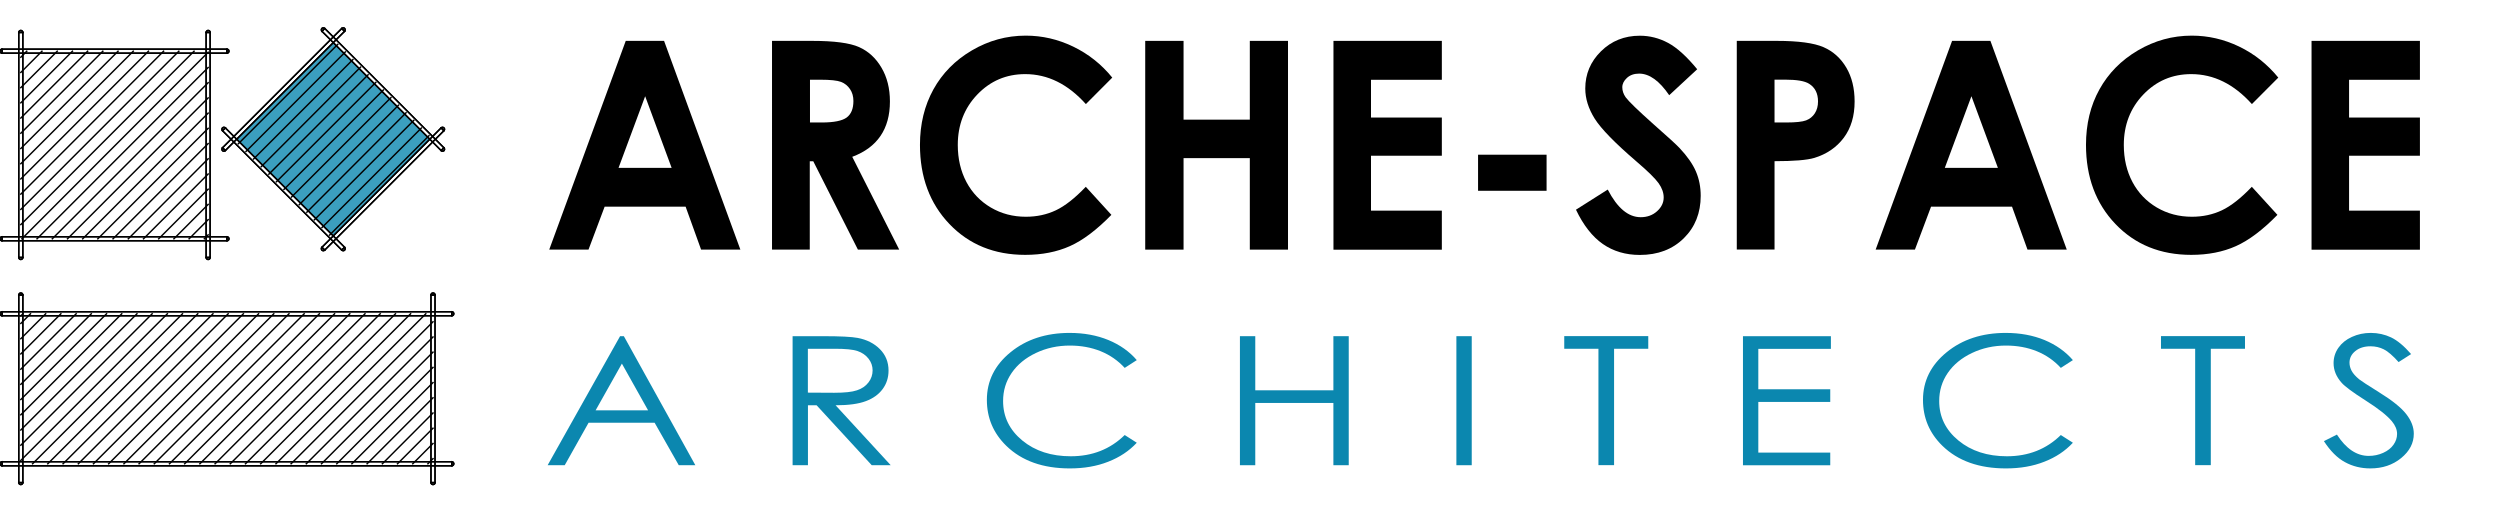 <?xml version="1.0" encoding="utf-8"?>
<!-- Generator: Adobe Illustrator 24.0.0, SVG Export Plug-In . SVG Version: 6.00 Build 0)  -->
<svg version="1.1" id="Layer_1" xmlns="http://www.w3.org/2000/svg" xmlns:xlink="http://www.w3.org/1999/xlink" x="0px" y="0px"
	 viewBox="0 0 343.71 71.53" style="enable-background:new 0 0 343.71 71.53;" xml:space="preserve">
<style type="text/css">
	.st0{opacity:0.8;fill:#0B87AF;}
	.st1{fill:#0B87AF;}
	.st2{fill-rule:evenodd;clip-rule:evenodd;fill:none;stroke:#000000;stroke-width:0.2;stroke-miterlimit:10;}
	.st3{fill:none;stroke:#000000;stroke-width:0.2;stroke-linecap:square;stroke-miterlimit:10;}
	.st4{fill-rule:evenodd;clip-rule:evenodd;fill:none;stroke:#000000;stroke-width:0.2;stroke-linecap:square;stroke-miterlimit:10;}
</style>
<rect x="36.42" y="9.76" transform="matrix(0.708 -0.707 0.707 0.708 -0.13 37.984)" class="st0" width="18.79" height="18.78"/>
<g>
	<g>
		<g>
			<path d="M86.03,5.62h5.27l10.49,28.7h-5.4l-2.13-5.91H83.13l-2.22,5.91h-5.4L86.03,5.62z M88.7,13.23l-3.66,9.85h7.3L88.7,13.23z
				"/>
			<path d="M106.16,5.62h5.5c3.01,0,5.16,0.28,6.44,0.85c1.28,0.57,2.31,1.51,3.08,2.82c0.78,1.31,1.17,2.87,1.17,4.66
				c0,1.89-0.43,3.46-1.29,4.73c-0.86,1.27-2.15,2.23-3.89,2.88l6.46,12.76h-5.68l-6.14-12.15h-0.48v12.15h-5.19V5.62z
				 M111.36,16.84h1.63c1.65,0,2.79-0.23,3.41-0.68c0.62-0.46,0.93-1.21,0.93-2.27c0-0.63-0.15-1.17-0.46-1.63s-0.72-0.8-1.24-1
				c-0.52-0.2-1.47-0.3-2.85-0.3h-1.42V16.84z"/>
			<path d="M152.92,10.67l-3.63,3.64c-2.47-2.75-5.25-4.12-8.34-4.12c-2.61,0-4.8,0.94-6.59,2.81c-1.79,1.87-2.68,4.19-2.68,6.93
				c0,1.91,0.4,3.61,1.19,5.1c0.79,1.48,1.91,2.65,3.35,3.5c1.45,0.85,3.05,1.27,4.82,1.27c1.51,0,2.89-0.3,4.13-0.89
				c1.25-0.59,2.62-1.67,4.11-3.23l3.52,3.86c-2.02,2.07-3.92,3.5-5.71,4.3s-3.84,1.2-6.14,1.2c-4.24,0-7.71-1.41-10.42-4.24
				c-2.7-2.83-4.05-6.45-4.05-10.88c0-2.86,0.62-5.4,1.85-7.63c1.23-2.22,2.99-4.01,5.29-5.36s4.76-2.03,7.41-2.03
				c2.25,0,4.42,0.5,6.5,1.5S151.42,8.82,152.92,10.67z"/>
			<path d="M157.45,5.62h5.27v10.83h9.11V5.62h5.25v28.7h-5.25V21.74h-9.11v12.58h-5.27V5.62z"/>
			<path d="M183.33,5.62h14.9v5.35h-9.74v5.19h9.74v5.25h-9.74v7.55h9.74v5.37h-14.9V5.62z"/>
			<path d="M203.21,21.27h9.42v4.96h-9.42V21.27z"/>
			<path d="M233.34,9.52l-3.85,3.57c-1.35-1.98-2.73-2.97-4.13-2.97c-0.68,0-1.24,0.19-1.67,0.58s-0.65,0.82-0.65,1.3
				c0,0.48,0.16,0.94,0.46,1.37c0.42,0.57,1.69,1.8,3.81,3.69c1.98,1.74,3.18,2.84,3.61,3.3c1.05,1.12,1.8,2.19,2.24,3.21
				c0.44,1.02,0.66,2.14,0.66,3.35c0,2.35-0.77,4.3-2.32,5.83s-3.57,2.3-6.05,2.3c-1.94,0-3.64-0.5-5.08-1.5
				c-1.44-1-2.68-2.58-3.7-4.72l4.37-2.77c1.31,2.54,2.82,3.8,4.53,3.8c0.89,0,1.64-0.27,2.25-0.82c0.61-0.55,0.91-1.18,0.91-1.89
				c0-0.65-0.23-1.3-0.69-1.95c-0.46-0.65-1.47-1.65-3.03-2.98c-2.97-2.55-4.89-4.52-5.76-5.9c-0.87-1.39-1.3-2.77-1.3-4.15
				c0-1.99,0.72-3.7,2.16-5.12c1.44-1.42,3.22-2.14,5.34-2.14c1.36,0,2.66,0.33,3.89,0.99C230.57,6.56,231.9,7.77,233.34,9.52z"/>
			<path d="M238.76,5.62h5.51c2.98,0,5.13,0.29,6.45,0.87c1.32,0.58,2.36,1.52,3.12,2.81c0.76,1.29,1.14,2.85,1.14,4.65
				c0,2-0.5,3.67-1.49,4.99c-1,1.33-2.35,2.25-4.05,2.77c-1,0.3-2.83,0.45-5.47,0.45v12.15h-5.19V5.62z M243.95,16.84h1.65
				c1.3,0,2.2-0.1,2.71-0.29c0.51-0.2,0.91-0.52,1.2-0.97c0.29-0.45,0.44-0.99,0.44-1.63c0-1.11-0.41-1.92-1.22-2.43
				c-0.59-0.38-1.69-0.57-3.3-0.57h-1.46V16.84z"/>
			<path d="M268.38,5.62h5.27l10.5,28.7h-5.4l-2.13-5.91h-11.13l-2.22,5.91h-5.4L268.38,5.62z M271.04,13.23l-3.66,9.85h7.3
				L271.04,13.23z"/>
			<path d="M313.23,10.67l-3.63,3.64c-2.47-2.75-5.25-4.12-8.34-4.12c-2.61,0-4.8,0.94-6.59,2.81c-1.79,1.87-2.68,4.19-2.68,6.93
				c0,1.91,0.4,3.61,1.19,5.1c0.79,1.48,1.91,2.65,3.35,3.5c1.45,0.85,3.05,1.27,4.82,1.27c1.51,0,2.88-0.3,4.13-0.89
				c1.25-0.59,2.62-1.67,4.11-3.23l3.52,3.86c-2.02,2.07-3.92,3.5-5.71,4.3s-3.84,1.2-6.14,1.2c-4.24,0-7.71-1.41-10.42-4.24
				c-2.7-2.83-4.05-6.45-4.05-10.88c0-2.86,0.61-5.4,1.85-7.63c1.23-2.22,2.99-4.01,5.29-5.36s4.76-2.03,7.41-2.03
				c2.25,0,4.42,0.5,6.5,1.5S311.72,8.82,313.23,10.67z"/>
			<path d="M317.8,5.62h14.9v5.35h-9.74v5.19h9.74v5.25h-9.74v7.55h9.74v5.37h-14.9V5.62z"/>
			<path class="st1" d="M85.77,46.22l9.83,17.74h-2.28l-3.32-5.84h-9.08l-3.28,5.84h-2.35l9.96-17.74H85.77z M85.5,49.99l-3.61,6.42
				h7.21L85.5,49.99z"/>
			<path class="st1" d="M108.97,46.22h4.2c2.34,0,3.93,0.08,4.76,0.24c1.25,0.24,2.27,0.76,3.05,1.55c0.78,0.79,1.18,1.77,1.18,2.93
				c0,0.97-0.27,1.82-0.81,2.55s-1.31,1.29-2.31,1.66c-1,0.38-2.39,0.57-4.16,0.57l7.58,8.24h-2.61l-7.58-8.24h-1.19v8.24h-2.11
				V46.22z M111.07,47.95v6.03l3.63,0.02c1.41,0,2.45-0.11,3.12-0.34c0.67-0.22,1.2-0.58,1.58-1.08c0.38-0.49,0.57-1.05,0.57-1.66
				c0-0.59-0.19-1.14-0.57-1.62c-0.38-0.49-0.89-0.83-1.51-1.04s-1.66-0.31-3.1-0.31H111.07z"/>
			<path class="st1" d="M156.29,49.51l-1.66,1.07c-0.92-1-2.02-1.77-3.3-2.29s-2.7-0.78-4.24-0.78c-1.68,0-3.24,0.34-4.67,1.02
				c-1.43,0.68-2.54,1.59-3.33,2.74c-0.79,1.15-1.18,2.43-1.18,3.87c0,2.16,0.88,3.97,2.64,5.42c1.76,1.45,3.99,2.17,6.67,2.17
				c2.95,0,5.42-0.97,7.41-2.92l1.66,1.06c-1.05,1.13-2.36,2-3.93,2.61c-1.57,0.62-3.33,0.92-5.27,0.92c-3.69,0-6.6-1.03-8.73-3.1
				c-1.79-1.74-2.68-3.85-2.68-6.32c0-2.6,1.08-4.78,3.25-6.55c2.16-1.77,4.88-2.66,8.13-2.66c1.97,0,3.75,0.33,5.33,0.98
				C153.98,47.41,155.28,48.33,156.29,49.51z"/>
			<path class="st1" d="M170.47,46.22h2.11v7.44h10.74v-7.44h2.11v17.74h-2.11v-8.56h-10.74v8.56h-2.11V46.22z"/>
			<path class="st1" d="M200.23,46.22h2.11v17.74h-2.11V46.22z"/>
			<path class="st1" d="M215.06,47.95v-1.74h11.55v1.74h-4.7v16h-2.15v-16H215.06z"/>
			<path class="st1" d="M239.64,46.22h12.08v1.74h-9.98v5.56h9.89v1.74h-9.89v6.97h9.89v1.74h-12V46.22z"/>
			<path class="st1" d="M284.99,49.51l-1.66,1.07c-0.92-1-2.02-1.77-3.3-2.29s-2.7-0.78-4.24-0.78c-1.68,0-3.24,0.34-4.67,1.02
				c-1.43,0.68-2.54,1.59-3.33,2.74c-0.79,1.15-1.18,2.43-1.18,3.87c0,2.16,0.88,3.97,2.64,5.42c1.76,1.45,3.99,2.17,6.67,2.17
				c2.95,0,5.42-0.97,7.41-2.92l1.66,1.06c-1.05,1.13-2.36,2-3.93,2.61c-1.57,0.62-3.33,0.92-5.27,0.92c-3.69,0-6.6-1.03-8.73-3.1
				c-1.79-1.74-2.68-3.85-2.68-6.32c0-2.6,1.08-4.78,3.25-6.55c2.16-1.77,4.88-2.66,8.13-2.66c1.97,0,3.75,0.33,5.33,0.98
				C282.67,47.41,283.97,48.33,284.99,49.51z"/>
			<path class="st1" d="M297.1,47.95v-1.74h11.55v1.74h-4.7v16h-2.15v-16H297.1z"/>
			<path class="st1" d="M319.5,60.65l1.79-0.9c1.26,1.95,2.72,2.93,4.37,2.93c0.71,0,1.37-0.14,1.99-0.42s1.09-0.65,1.42-1.12
				c0.33-0.47,0.49-0.96,0.49-1.48c0-0.59-0.24-1.18-0.72-1.75c-0.66-0.79-1.86-1.74-3.61-2.85c-1.76-1.12-2.85-1.93-3.28-2.42
				c-0.75-0.84-1.12-1.74-1.12-2.71c0-0.77,0.22-1.48,0.66-2.11c0.44-0.63,1.06-1.14,1.86-1.5c0.8-0.37,1.67-0.55,2.6-0.55
				c0.99,0,1.92,0.21,2.79,0.62c0.87,0.42,1.78,1.18,2.75,2.29l-1.72,1.1c-0.79-0.88-1.47-1.47-2.03-1.75
				c-0.56-0.28-1.17-0.42-1.83-0.42c-0.85,0-1.55,0.22-2.08,0.65c-0.54,0.43-0.81,0.97-0.81,1.6c0,0.39,0.1,0.76,0.29,1.12
				c0.19,0.36,0.54,0.76,1.05,1.18c0.28,0.22,1.19,0.82,2.72,1.77c1.83,1.13,3.08,2.14,3.76,3.03c0.68,0.88,1.02,1.77,1.02,2.67
				c0,1.29-0.58,2.4-1.74,3.35c-1.16,0.95-2.57,1.42-4.24,1.42c-1.28,0-2.44-0.29-3.48-0.86C321.34,62.97,320.38,62,319.5,60.65z"/>
		</g>
	</g>
	<g>
		<polygon class="st2" points="59.53,40.56 59.25,40.56 59.26,40.48 59.3,40.41 59.35,40.34 59.42,40.31 59.5,40.28 59.57,40.28 
			59.64,40.31 59.72,40.34 59.77,40.41 59.8,40.48 59.81,40.56 		"/>
		<polyline class="st3" points="59.25,40.56 59.26,40.48 59.3,40.41 59.35,40.34 59.42,40.31 59.5,40.28 59.57,40.28 59.64,40.31 
			59.72,40.34 59.77,40.41 59.8,40.48 59.81,40.56 		"/>
		<polygon class="st2" points="59.81,40.56 59.53,40.56 59.25,40.56 59.25,66.35 59.53,66.35 59.81,66.35 		"/>
		<polygon class="st3" points="59.81,40.56 59.53,40.56 59.25,40.56 59.25,66.35 59.53,66.35 59.81,66.35 59.81,40.56 		"/>
		<polygon class="st2" points="59.53,66.35 59.81,66.35 59.8,66.42 59.77,66.49 59.72,66.56 59.64,66.59 59.57,66.62 59.5,66.62 
			59.42,66.59 59.35,66.56 59.3,66.49 59.26,66.42 59.25,66.35 		"/>
		<polyline class="st3" points="59.81,66.35 59.8,66.42 59.77,66.49 59.72,66.56 59.64,66.59 59.57,66.62 59.5,66.62 59.42,66.59 
			59.35,66.56 59.3,66.49 59.26,66.42 59.25,66.35 		"/>
		<polygon class="st2" points="0.28,7.04 0.28,7.31 0.2,7.3 0.13,7.27 0.06,7.22 0.03,7.15 0,7.07 0,7 0.03,6.93 0.06,6.85 
			0.13,6.81 0.2,6.77 0.28,6.76 		"/>
		<polyline class="st3" points="0.28,7.31 0.2,7.3 0.13,7.27 0.06,7.22 0.03,7.15 0,7.07 0,7 0.03,6.93 0.06,6.85 0.13,6.81 
			0.2,6.77 0.28,6.76 		"/>
		<polygon class="st2" points="0.28,6.76 0.28,7.04 0.28,7.31 31.2,7.31 31.2,7.04 31.2,6.76 		"/>
		<polygon class="st3" points="0.28,6.76 0.28,7.04 0.28,7.31 31.2,7.31 31.2,7.04 31.2,6.76 0.28,6.76 		"/>
		<polygon class="st2" points="31.2,7.04 31.2,6.76 31.28,6.77 31.35,6.81 31.41,6.85 31.45,6.93 31.48,7 31.48,7.07 31.45,7.15 
			31.41,7.22 31.35,7.27 31.28,7.3 31.2,7.31 		"/>
		<polyline class="st3" points="31.2,6.76 31.28,6.77 31.35,6.81 31.41,6.85 31.45,6.93 31.48,7 31.48,7.07 31.45,7.15 31.41,7.22 
			31.35,7.27 31.28,7.3 31.2,7.31 		"/>
		<polygon class="st2" points="30.79,20.51 30.98,20.7 30.91,20.75 30.84,20.78 30.77,20.79 30.7,20.77 30.62,20.74 30.56,20.68 
			30.53,20.6 30.51,20.53 30.52,20.46 30.54,20.38 30.59,20.32 		"/>
		<polyline class="st3" points="30.98,20.7 30.91,20.75 30.84,20.78 30.77,20.79 30.7,20.77 30.62,20.74 30.56,20.68 30.53,20.6 
			30.51,20.53 30.52,20.46 30.54,20.38 30.59,20.32 		"/>
		<polygon class="st2" points="62.12,63.76 62.12,63.48 62.19,63.49 62.26,63.53 62.33,63.57 62.36,63.65 62.39,63.72 62.39,63.8 
			62.36,63.87 62.33,63.94 62.26,63.99 62.19,64.03 62.12,64.04 		"/>
		<polyline class="st3" points="62.12,63.48 62.19,63.49 62.26,63.53 62.33,63.57 62.36,63.65 62.39,63.72 62.39,63.8 62.36,63.87 
			62.33,63.94 62.26,63.99 62.19,64.03 62.12,64.04 		"/>
		<polygon class="st2" points="62.12,64.04 62.12,63.76 62.12,63.48 0.28,63.48 0.28,63.76 0.28,64.04 		"/>
		<polygon class="st3" points="62.12,64.04 62.12,63.76 62.12,63.48 0.28,63.48 0.28,63.76 0.28,64.04 62.12,64.04 		"/>
		<polygon class="st2" points="0.28,63.76 0.28,64.04 0.2,64.03 0.13,63.99 0.06,63.94 0.03,63.87 0,63.8 0,63.72 0.03,63.65 
			0.06,63.57 0.13,63.53 0.2,63.49 0.28,63.48 		"/>
		<polyline class="st3" points="0.28,64.04 0.2,64.03 0.13,63.99 0.06,63.94 0.03,63.87 0,63.8 0,63.72 0.03,63.65 0.06,63.57 
			0.13,63.53 0.2,63.49 0.28,63.48 		"/>
		<polygon class="st2" points="28.62,4.46 28.34,4.46 28.35,4.39 28.39,4.32 28.44,4.25 28.51,4.21 28.58,4.19 28.65,4.19 
			28.73,4.21 28.8,4.25 28.85,4.32 28.88,4.39 28.89,4.46 		"/>
		<polyline class="st3" points="28.34,4.46 28.35,4.39 28.39,4.32 28.44,4.25 28.51,4.21 28.58,4.19 28.65,4.19 28.73,4.21 
			28.8,4.25 28.85,4.32 28.88,4.39 28.89,4.46 		"/>
		<polygon class="st2" points="28.89,4.46 28.62,4.46 28.34,4.46 28.34,35.4 28.62,35.4 28.89,35.4 		"/>
		<polygon class="st3" points="28.89,4.46 28.62,4.46 28.34,4.46 28.34,35.4 28.62,35.4 28.89,35.4 28.89,4.46 		"/>
		<polygon class="st2" points="28.62,35.4 28.89,35.4 28.88,35.47 28.85,35.54 28.8,35.61 28.73,35.65 28.65,35.67 28.58,35.67 
			28.51,35.65 28.44,35.61 28.39,35.54 28.35,35.47 28.34,35.4 		"/>
		<polyline class="st3" points="28.89,35.4 28.88,35.47 28.85,35.54 28.8,35.61 28.73,35.65 28.65,35.67 28.58,35.67 28.51,35.65 
			28.44,35.61 28.39,35.54 28.35,35.47 28.34,35.4 		"/>
		<line class="st3" x1="2.86" y1="43.43" x2="3.16" y2="43.14"/>
		<line class="st3" x1="2.86" y1="44.47" x2="4.19" y2="43.14"/>
		<line class="st3" x1="2.86" y1="46.57" x2="6.28" y2="43.14"/>
		<line class="st3" x1="2.86" y1="48.66" x2="8.37" y2="43.14"/>
		<line class="st3" x1="2.86" y1="50.76" x2="10.47" y2="43.14"/>
		<line class="st3" x1="2.86" y1="52.84" x2="12.55" y2="43.14"/>
		<line class="st3" x1="2.86" y1="54.93" x2="14.65" y2="43.14"/>
		<line class="st3" x1="2.86" y1="57.03" x2="16.74" y2="43.14"/>
		<line class="st3" x1="2.86" y1="59.12" x2="18.83" y2="43.14"/>
		<line class="st3" x1="2.86" y1="61.21" x2="20.92" y2="43.14"/>
		<line class="st3" x1="2.86" y1="63.3" x2="23.01" y2="43.14"/>
		<line class="st3" x1="4.48" y1="63.76" x2="25.09" y2="43.14"/>
		<line class="st3" x1="6.57" y1="63.76" x2="27.19" y2="43.14"/>
		<line class="st3" x1="8.67" y1="63.76" x2="29.28" y2="43.14"/>
		<line class="st3" x1="10.77" y1="63.76" x2="31.37" y2="43.14"/>
		<line class="st3" x1="12.85" y1="63.76" x2="33.46" y2="43.14"/>
		<line class="st3" x1="14.94" y1="63.76" x2="35.55" y2="43.14"/>
		<line class="st3" x1="17.04" y1="63.76" x2="37.64" y2="43.14"/>
		<line class="st3" x1="19.12" y1="63.76" x2="39.73" y2="43.14"/>
		<line class="st3" x1="21.21" y1="63.76" x2="41.82" y2="43.14"/>
		<line class="st3" x1="23.3" y1="63.76" x2="43.91" y2="43.14"/>
		<line class="st3" x1="25.39" y1="63.76" x2="46" y2="43.14"/>
		<line class="st3" x1="27.48" y1="63.76" x2="48.09" y2="43.14"/>
		<line class="st3" x1="29.57" y1="63.76" x2="50.18" y2="43.14"/>
		<line class="st3" x1="31.66" y1="63.76" x2="52.27" y2="43.14"/>
		<line class="st3" x1="33.75" y1="63.76" x2="54.37" y2="43.14"/>
		<line class="st3" x1="35.84" y1="63.76" x2="56.45" y2="43.14"/>
		<line class="st3" x1="37.94" y1="63.76" x2="58.54" y2="43.14"/>
		<line class="st3" x1="40.02" y1="63.76" x2="59.53" y2="44.24"/>
		<line class="st3" x1="42.11" y1="63.76" x2="59.53" y2="46.33"/>
		<line class="st3" x1="44.2" y1="63.76" x2="59.53" y2="48.41"/>
		<line class="st3" x1="46.3" y1="63.76" x2="59.53" y2="50.51"/>
		<line class="st3" x1="48.38" y1="63.76" x2="59.53" y2="52.6"/>
		<line class="st3" x1="50.47" y1="63.76" x2="59.53" y2="54.69"/>
		<line class="st3" x1="52.57" y1="63.76" x2="59.53" y2="56.78"/>
		<line class="st3" x1="54.65" y1="63.76" x2="59.53" y2="58.87"/>
		<line class="st3" x1="56.75" y1="63.76" x2="59.53" y2="60.97"/>
		<line class="st3" x1="58.83" y1="63.76" x2="59.53" y2="63.06"/>
		<polygon class="st2" points="2.86,66.35 3.14,66.35 3.13,66.42 3.09,66.49 3.04,66.56 2.97,66.59 2.89,66.62 2.82,66.62 
			2.75,66.59 2.68,66.56 2.63,66.49 2.59,66.42 2.58,66.35 		"/>
		<polyline class="st3" points="3.14,66.35 3.13,66.42 3.09,66.49 3.04,66.56 2.97,66.59 2.89,66.62 2.82,66.62 2.75,66.59 
			2.68,66.56 2.63,66.49 2.59,66.42 2.58,66.35 		"/>
		<polygon class="st2" points="2.58,66.35 2.86,66.35 3.14,66.35 3.14,40.56 2.86,40.56 2.58,40.56 		"/>
		<polygon class="st3" points="2.58,66.35 2.86,66.35 3.14,66.35 3.14,40.56 2.86,40.56 2.58,40.56 2.58,66.35 		"/>
		<polygon class="st2" points="2.86,40.56 2.58,40.56 2.59,40.48 2.63,40.41 2.68,40.34 2.75,40.31 2.82,40.28 2.89,40.28 
			2.97,40.31 3.04,40.34 3.09,40.41 3.13,40.48 3.14,40.56 		"/>
		<polyline class="st3" points="2.58,40.56 2.59,40.48 2.63,40.41 2.68,40.34 2.75,40.31 2.82,40.28 2.89,40.28 2.97,40.31 
			3.04,40.34 3.09,40.41 3.13,40.48 3.14,40.56 		"/>
		<polygon class="st2" points="31.2,32.83 31.2,32.55 31.28,32.56 31.35,32.6 31.41,32.64 31.45,32.71 31.48,32.79 31.48,32.87 
			31.45,32.94 31.41,33.01 31.35,33.06 31.28,33.09 31.2,33.1 		"/>
		<polyline class="st3" points="31.2,32.55 31.28,32.56 31.35,32.6 31.41,32.64 31.45,32.71 31.48,32.79 31.48,32.87 31.45,32.94 
			31.41,33.01 31.35,33.06 31.28,33.09 31.2,33.1 		"/>
		<polygon class="st2" points="31.2,33.1 31.2,32.83 31.2,32.55 0.28,32.55 0.28,32.83 0.28,33.1 		"/>
		<polygon class="st3" points="31.2,33.1 31.2,32.83 31.2,32.55 0.28,32.55 0.28,32.83 0.28,33.1 31.2,33.1 		"/>
		<polygon class="st2" points="0.28,32.83 0.28,33.1 0.2,33.09 0.13,33.06 0.06,33.01 0.03,32.94 0,32.87 0,32.79 0.03,32.71 
			0.06,32.64 0.13,32.6 0.2,32.56 0.28,32.55 		"/>
		<polyline class="st3" points="0.28,33.1 0.2,33.09 0.13,33.06 0.06,33.01 0.03,32.94 0,32.87 0,32.79 0.03,32.71 0.06,32.64 
			0.13,32.6 0.2,32.56 0.28,32.55 		"/>
		<polygon class="st2" points="44.45,34.19 44.65,34.38 44.58,34.43 44.51,34.46 44.44,34.47 44.36,34.45 44.29,34.41 44.23,34.36 
			44.2,34.28 44.18,34.21 44.19,34.13 44.21,34.06 44.26,34 		"/>
		<polyline class="st3" points="44.65,34.38 44.58,34.43 44.51,34.46 44.44,34.47 44.36,34.45 44.29,34.41 44.23,34.36 44.2,34.28 
			44.18,34.21 44.19,34.13 44.21,34.06 44.26,34 		"/>
		<polygon class="st2" points="0.28,43.14 0.28,43.41 0.2,43.4 0.13,43.37 0.06,43.32 0.03,43.25 0,43.17 0,43.1 0.03,43.02 
			0.06,42.95 0.13,42.9 0.2,42.87 0.28,42.86 		"/>
		<polyline class="st3" points="0.28,43.41 0.2,43.4 0.13,43.37 0.06,43.32 0.03,43.25 0,43.17 0,43.1 0.03,43.02 0.06,42.95 
			0.13,42.9 0.2,42.87 0.28,42.86 		"/>
		<polygon class="st2" points="0.28,42.86 0.28,43.14 0.28,43.41 62.12,43.41 62.12,43.14 62.12,42.86 		"/>
		<polygon class="st3" points="0.28,42.86 0.28,43.14 0.28,43.41 62.12,43.41 62.12,43.14 62.12,42.86 0.28,42.86 		"/>
		<polygon class="st2" points="62.12,43.14 62.12,42.86 62.19,42.87 62.26,42.9 62.33,42.95 62.36,43.02 62.39,43.1 62.39,43.17 
			62.36,43.25 62.33,43.32 62.26,43.37 62.19,43.4 62.12,43.41 		"/>
		<polyline class="st3" points="62.12,42.86 62.19,42.87 62.26,42.9 62.33,42.95 62.36,43.02 62.39,43.1 62.39,43.17 62.36,43.25 
			62.33,43.32 62.26,43.37 62.19,43.4 62.12,43.41 		"/>
		<line class="st3" x1="2.86" y1="7.87" x2="3.68" y2="7.04"/>
		<line class="st3" x1="2.86" y1="9.96" x2="5.77" y2="7.04"/>
		<line class="st3" x1="2.86" y1="12.05" x2="7.87" y2="7.04"/>
		<line class="st3" x1="2.86" y1="14.14" x2="9.96" y2="7.04"/>
		<line class="st3" x1="2.86" y1="16.23" x2="12.05" y2="7.04"/>
		<line class="st3" x1="2.86" y1="18.32" x2="14.14" y2="7.04"/>
		<line class="st3" x1="2.86" y1="20.42" x2="16.23" y2="7.04"/>
		<line class="st3" x1="2.86" y1="22.51" x2="18.32" y2="7.04"/>
		<line class="st3" x1="2.86" y1="24.6" x2="20.41" y2="7.04"/>
		<line class="st3" x1="2.86" y1="26.69" x2="22.49" y2="7.04"/>
		<line class="st3" x1="2.86" y1="28.79" x2="24.59" y2="7.04"/>
		<line class="st3" x1="2.86" y1="30.88" x2="26.68" y2="7.04"/>
		<line class="st3" x1="3.01" y1="32.83" x2="28.62" y2="7.18"/>
		<line class="st3" x1="5.09" y1="32.83" x2="28.62" y2="9.28"/>
		<line class="st3" x1="7.19" y1="32.83" x2="28.62" y2="11.37"/>
		<line class="st3" x1="9.28" y1="32.83" x2="28.62" y2="13.46"/>
		<line class="st3" x1="11.37" y1="32.83" x2="28.62" y2="15.55"/>
		<line class="st3" x1="13.45" y1="32.83" x2="28.62" y2="17.64"/>
		<line class="st3" x1="15.54" y1="32.83" x2="28.62" y2="19.74"/>
		<line class="st3" x1="17.64" y1="32.83" x2="28.62" y2="21.83"/>
		<line class="st3" x1="19.73" y1="32.83" x2="28.62" y2="23.92"/>
		<line class="st3" x1="21.82" y1="32.83" x2="28.62" y2="26.01"/>
		<line class="st3" x1="23.91" y1="32.83" x2="28.62" y2="28.1"/>
		<line class="st3" x1="26" y1="32.83" x2="28.62" y2="30.2"/>
		<line class="st3" x1="28.09" y1="32.83" x2="28.62" y2="32.29"/>
		<polygon class="st2" points="2.86,35.4 3.14,35.4 3.13,35.47 3.09,35.54 3.04,35.61 2.97,35.65 2.89,35.67 2.82,35.67 2.75,35.65 
			2.68,35.61 2.63,35.54 2.59,35.47 2.58,35.4 		"/>
		<polyline class="st3" points="3.14,35.4 3.13,35.47 3.09,35.54 3.04,35.61 2.97,35.65 2.89,35.67 2.82,35.67 2.75,35.65 
			2.68,35.61 2.63,35.54 2.59,35.47 2.58,35.4 		"/>
		<polygon class="st2" points="2.58,35.4 2.86,35.4 3.14,35.4 3.14,4.46 2.86,4.46 2.58,4.46 		"/>
		<polygon class="st3" points="2.58,35.4 2.86,35.4 3.14,35.4 3.14,4.46 2.86,4.46 2.58,4.46 2.58,35.4 		"/>
		<polygon class="st2" points="2.86,4.46 2.58,4.46 2.59,4.39 2.63,4.32 2.68,4.25 2.75,4.21 2.82,4.19 2.89,4.19 2.97,4.21 
			3.04,4.25 3.09,4.32 3.13,4.39 3.14,4.46 		"/>
		<polyline class="st3" points="2.58,4.46 2.59,4.39 2.63,4.32 2.68,4.25 2.75,4.21 2.82,4.19 2.89,4.19 2.97,4.21 3.04,4.25 
			3.09,4.32 3.13,4.39 3.14,4.46 		"/>
		<polygon class="st2" points="47.18,34.19 47.38,34 47.42,34.06 47.45,34.13 47.46,34.21 47.44,34.28 47.4,34.36 47.35,34.41 
			47.28,34.45 47.2,34.47 47.13,34.46 47.06,34.43 46.99,34.38 		"/>
		<polyline class="st3" points="47.38,34 47.42,34.06 47.45,34.13 47.46,34.21 47.44,34.28 47.4,34.36 47.35,34.41 47.28,34.45 
			47.2,34.47 47.13,34.46 47.06,34.43 46.99,34.38 		"/>
		<g>
			<line class="st3" x1="32.77" y1="19.76" x2="46.44" y2="6.1"/>
			<line class="st3" x1="33.82" y1="20.82" x2="47.48" y2="7.14"/>
			<line class="st3" x1="34.86" y1="21.86" x2="48.52" y2="8.19"/>
			<line class="st3" x1="35.92" y1="22.91" x2="49.57" y2="9.23"/>
			<line class="st3" x1="36.96" y1="23.95" x2="50.61" y2="10.28"/>
			<line class="st3" x1="38" y1="24.99" x2="51.67" y2="11.33"/>
			<line class="st3" x1="39.04" y1="26.04" x2="52.71" y2="12.37"/>
			<line class="st3" x1="40.08" y1="27.09" x2="53.75" y2="13.42"/>
			<line class="st3" x1="41.14" y1="28.14" x2="54.79" y2="14.46"/>
			<line class="st3" x1="42.18" y1="29.18" x2="55.83" y2="15.5"/>
			<line class="st3" x1="43.22" y1="30.22" x2="56.89" y2="16.55"/>
			<line class="st3" x1="44.27" y1="31.28" x2="57.93" y2="17.6"/>
			<line class="st3" x1="45.31" y1="32.32" x2="58.98" y2="18.65"/>
			<polygon class="st4" points="30.59,20.32 30.79,20.51 30.98,20.7 47.38,4.3 47.18,4.11 46.99,3.91 			"/>
			<polygon class="st3" points="30.59,20.32 30.79,20.51 30.98,20.7 47.38,4.3 47.18,4.11 46.99,3.91 30.59,20.32 			"/>
			<polygon class="st4" points="47.18,4.11 46.99,3.91 47.06,3.87 47.13,3.84 47.2,3.83 47.28,3.84 47.35,3.88 47.4,3.94 
				47.44,4.01 47.46,4.08 47.45,4.16 47.42,4.23 47.38,4.3 			"/>
			<polyline class="st3" points="46.99,3.91 47.06,3.87 47.13,3.84 47.2,3.83 47.28,3.84 47.35,3.88 47.4,3.94 47.44,4.01 
				47.46,4.08 47.45,4.16 47.42,4.23 47.38,4.3 			"/>
			<polygon class="st4" points="44.45,4.11 44.26,4.3 44.21,4.23 44.19,4.16 44.18,4.08 44.2,4.01 44.23,3.94 44.29,3.88 
				44.36,3.84 44.44,3.83 44.51,3.84 44.58,3.87 44.65,3.91 			"/>
			<polyline class="st3" points="44.26,4.3 44.21,4.23 44.19,4.16 44.18,4.08 44.2,4.01 44.23,3.94 44.29,3.88 44.36,3.84 
				44.44,3.83 44.51,3.84 44.58,3.87 44.65,3.91 			"/>
			<polygon class="st4" points="44.65,3.91 44.45,4.11 44.26,4.3 60.65,20.7 60.84,20.51 61.03,20.32 			"/>
			<polygon class="st3" points="44.65,3.91 44.45,4.11 44.26,4.3 60.65,20.7 60.84,20.51 61.03,20.32 44.65,3.91 			"/>
			<polygon class="st4" points="60.84,20.51 61.03,20.32 61.08,20.38 61.11,20.46 61.12,20.53 61.1,20.6 61.06,20.68 61.01,20.74 
				60.93,20.77 60.86,20.79 60.78,20.78 60.71,20.75 60.65,20.7 			"/>
			<polyline class="st3" points="61.03,20.32 61.08,20.38 61.11,20.46 61.12,20.53 61.1,20.6 61.06,20.68 61.01,20.74 60.93,20.77 
				60.86,20.79 60.78,20.78 60.71,20.75 60.65,20.7 			"/>
			<polygon class="st4" points="60.84,17.78 60.65,17.58 60.71,17.54 60.78,17.51 60.86,17.5 60.93,17.52 61.01,17.56 61.06,17.62 
				61.1,17.68 61.12,17.76 61.11,17.83 61.08,17.91 61.03,17.97 			"/>
			<polyline class="st3" points="60.65,17.58 60.71,17.54 60.78,17.51 60.86,17.5 60.93,17.52 61.01,17.56 61.06,17.62 61.1,17.68 
				61.12,17.76 61.11,17.83 61.08,17.91 61.03,17.97 			"/>
			<polygon class="st4" points="61.03,17.97 60.84,17.78 60.65,17.58 44.26,34 44.45,34.19 44.65,34.38 			"/>
			<polygon class="st3" points="61.03,17.97 60.84,17.78 60.65,17.58 44.26,34 44.45,34.19 44.65,34.38 61.03,17.97 			"/>
			<polygon class="st4" points="46.99,34.38 47.18,34.19 47.38,34 30.98,17.58 30.79,17.78 30.59,17.97 			"/>
			<polygon class="st3" points="46.99,34.38 47.18,34.19 47.38,34 30.98,17.58 30.79,17.78 30.59,17.97 46.99,34.38 			"/>
		</g>
		<polygon class="st2" points="30.79,17.78 30.59,17.97 30.54,17.91 30.52,17.83 30.51,17.76 30.53,17.69 30.56,17.62 30.62,17.56 
			30.7,17.52 30.77,17.5 30.84,17.51 30.91,17.54 30.98,17.58 		"/>
		<polyline class="st3" points="30.59,17.97 30.54,17.91 30.52,17.83 30.51,17.76 30.53,17.69 30.56,17.62 30.62,17.56 30.7,17.52 
			30.77,17.5 30.84,17.51 30.91,17.54 30.98,17.58 		"/>
	</g>
</g>
</svg>

